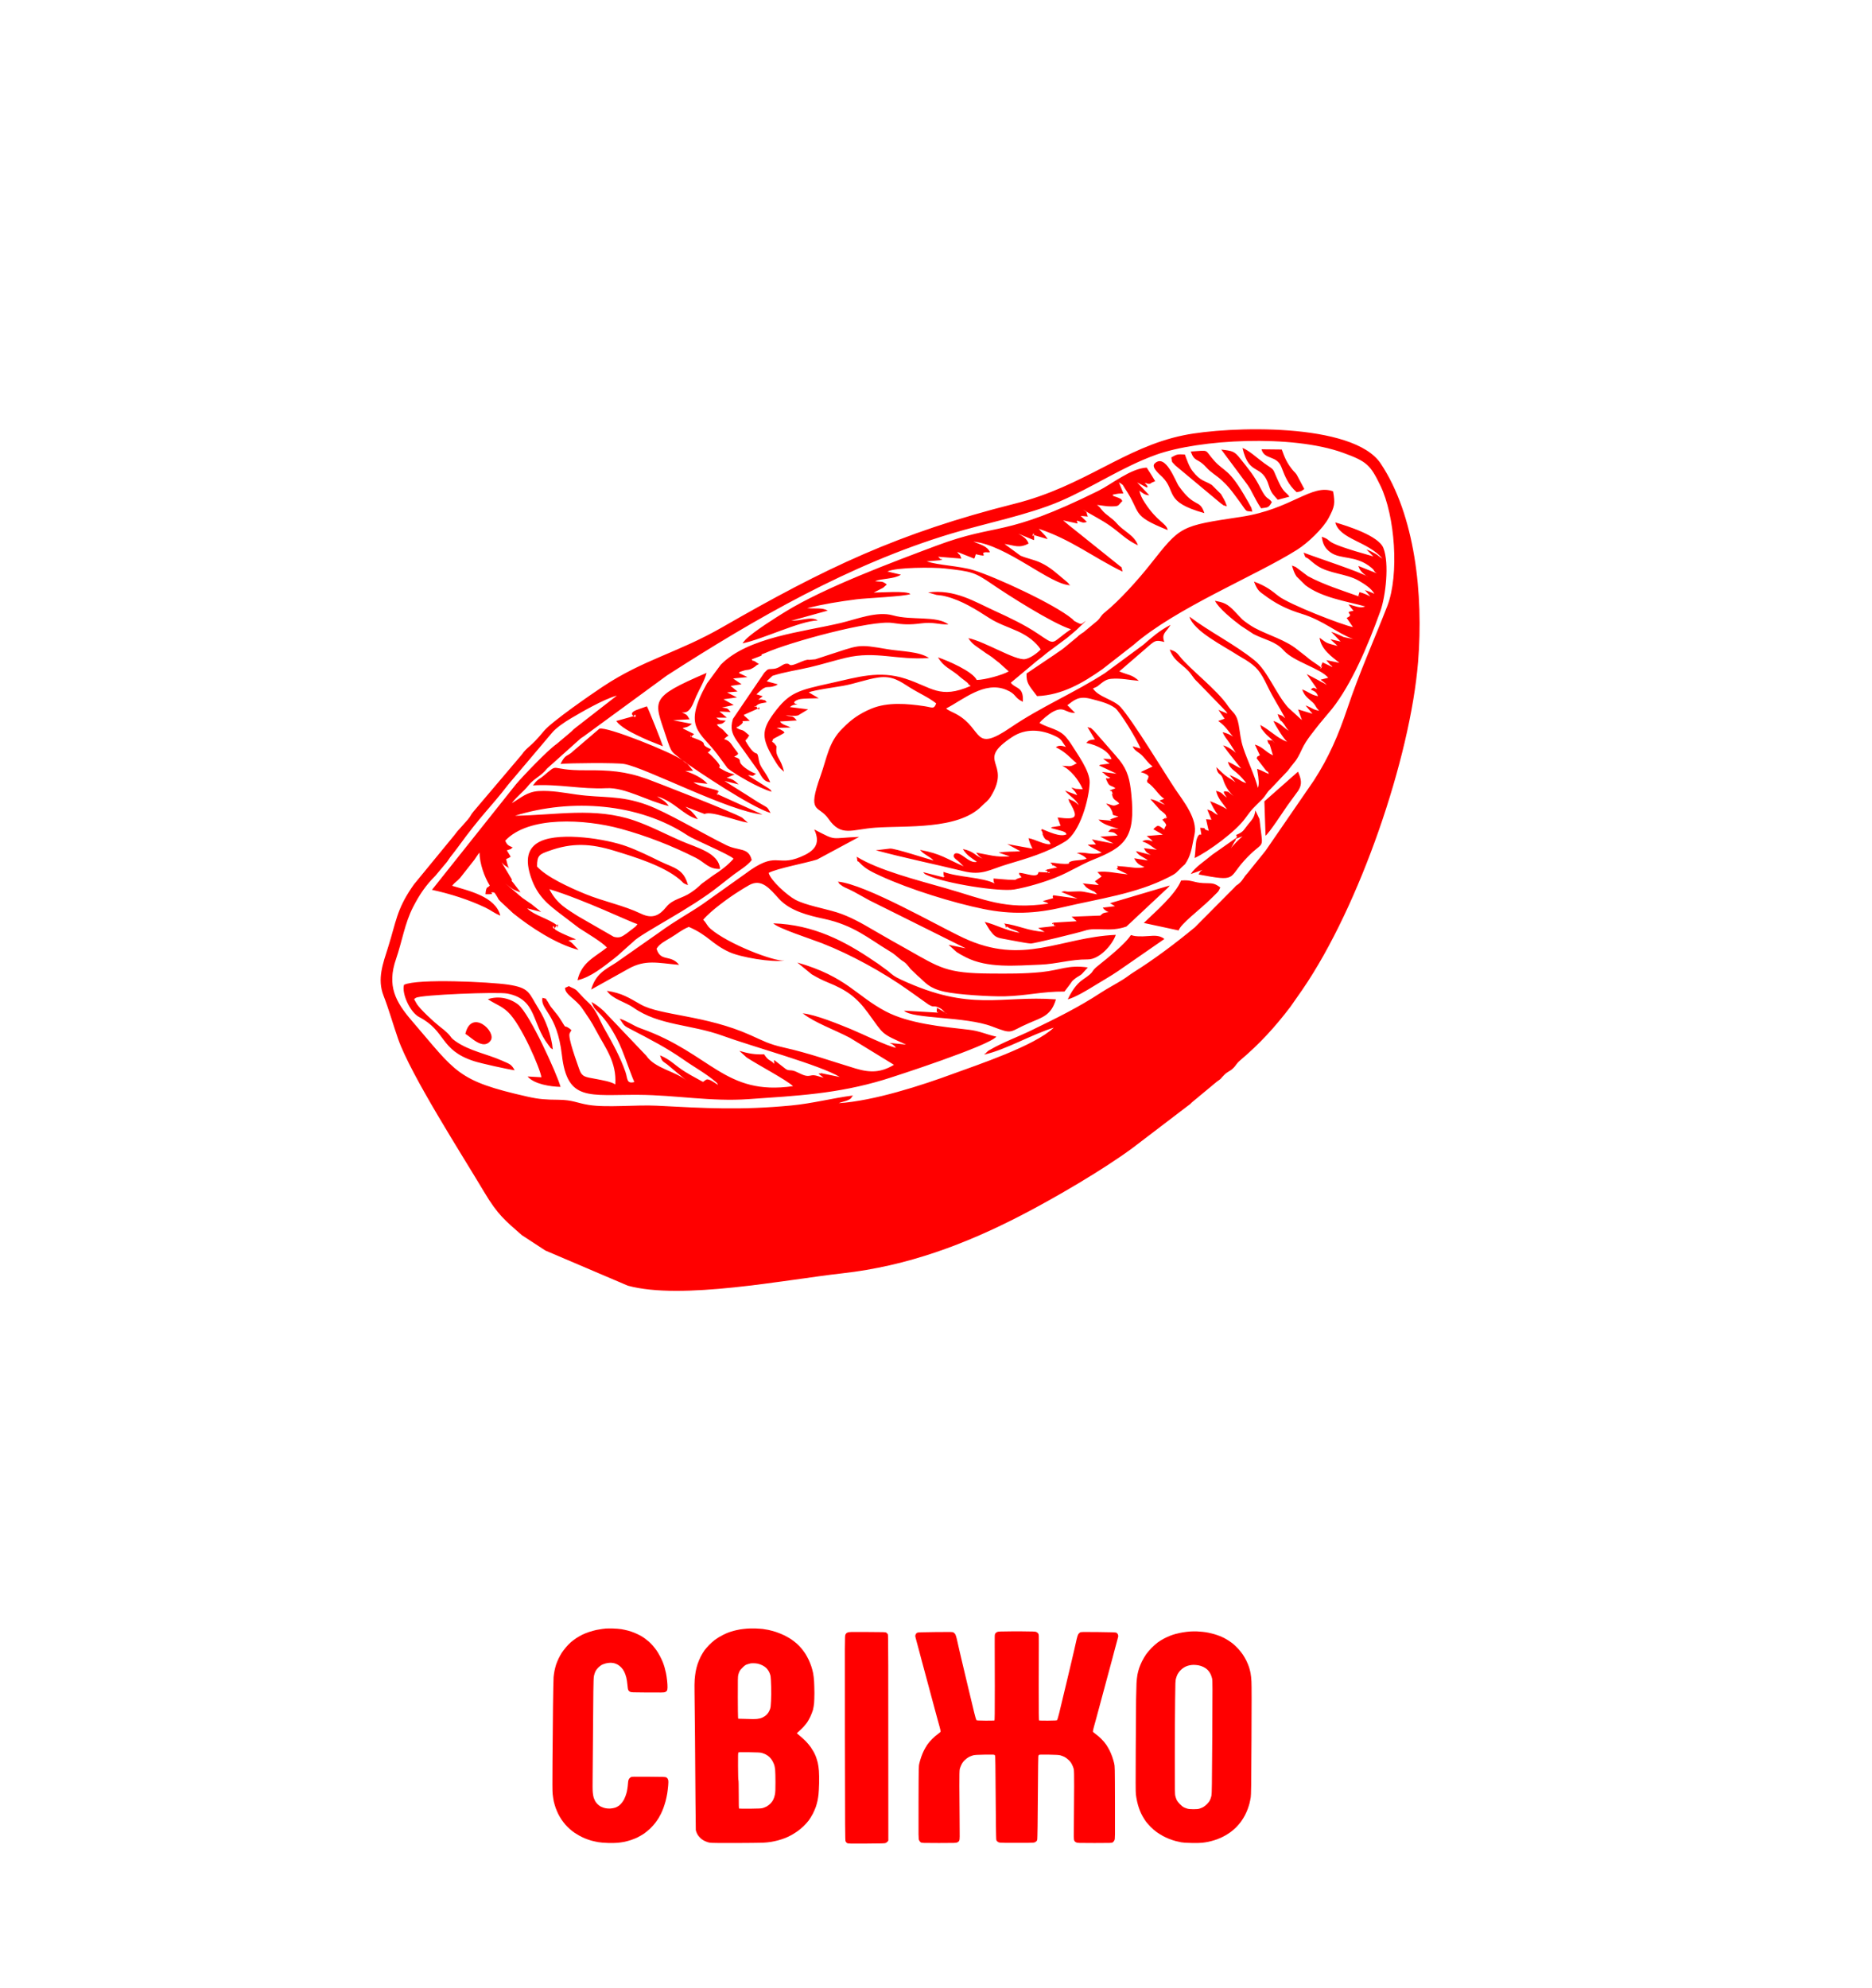 <?xml version="1.0" encoding="UTF-8"?> <svg xmlns="http://www.w3.org/2000/svg" width="194" height="206" viewBox="0 0 194 206" fill="none"><path fill-rule="evenodd" clip-rule="evenodd" d="M56.932 92.149C60.566 93.257 65.287 95.551 66.058 95.771C65.866 96.052 66.022 95.846 65.808 96.069L64.95 96.729C64.482 97.049 64.251 97.255 63.605 97.085L59.878 94.939C58.87 94.265 57.72 93.731 56.932 92.149ZM48.227 107.146C48.77 107.444 50.087 108.914 50.847 107.834C51.487 106.923 48.848 104.476 48.227 107.146ZM134.374 51.009C134.875 50.898 134.772 50.97 135.168 50.675L134.385 49.203C134.057 48.766 134.274 49.08 133.996 48.752C133.461 48.117 133.155 47.524 132.832 46.586L130.733 46.563C131.039 47.691 132.312 47.145 132.796 48.412C133.172 49.397 133.517 50.252 134.374 51.009ZM121.388 47.401C121.471 48.039 121.438 47.813 121.797 48.231L126.543 52.19C127.058 52.51 126.421 52.24 127.145 52.471C126.978 51.981 126.95 51.942 126.716 51.522C126.666 51.43 126.582 51.276 126.532 51.204L125.6 50.272C124.912 49.812 124.436 49.921 123.581 48.813C123.214 48.34 122.963 47.554 122.791 47.103C122.061 47.081 122.028 47.037 121.388 47.401ZM132.417 51.794L133.625 51.474C133.308 51.004 133.066 51.107 132.554 50.038C131.738 48.334 132.27 48.894 131.034 48.017C130.343 47.527 129.433 46.664 128.762 46.424C129.458 49.459 130.78 47.95 131.504 50.352C131.749 51.157 132.002 51.307 132.417 51.794ZM124.812 53.178C124.319 51.655 123.846 52.749 122.17 50.389C121.805 49.879 120.803 46.942 119.662 48.033C119.255 48.423 120.202 49.186 120.444 49.425C121.958 50.92 120.561 52 124.812 53.178ZM130.689 52.68C131.426 52.566 131.435 52.657 131.805 52.039C131.384 51.466 131.301 51.892 130.647 50.614C129.965 49.275 129.447 48.685 128.534 47.532C127.916 46.753 127.749 46.736 126.563 46.591L129.291 50.255C129.539 50.611 129.564 50.67 129.784 51.098C130.023 51.563 130.393 52.265 130.689 52.68ZM129.784 53.025C129.561 52.195 129.775 52.872 129.553 52.387C129.489 52.245 129.33 51.984 129.246 51.836C127.326 48.443 126.944 48.994 125.817 47.73C124.739 46.525 125.446 46.672 123.4 46.794C123.818 47.944 124.088 47.418 124.982 48.406C125.549 49.035 125.995 49.205 126.613 49.779C127.281 50.397 127.47 50.658 128.013 51.377C129.408 53.222 128.901 52.913 129.784 53.025ZM65.699 74.21L63.859 74.722C64.313 75.329 65.365 75.88 65.977 76.175C66.456 76.407 66.754 76.551 67.244 76.757L68.7 77.342C68.578 76.933 67.205 73.461 67.038 73.2C66.083 73.547 65.462 73.673 65.487 74.015L65.554 74.113C66.016 74.7 65.883 73.715 65.699 74.21ZM131.031 83.049L131.151 86.609C131.524 86.348 133.055 84.001 133.417 83.483L134.547 81.933C134.967 81.267 134.856 80.749 134.514 79.975L131.031 83.049ZM53.709 104.117C52.896 103.469 51.679 103.168 50.557 103.555C51.446 104.131 51.938 104.229 52.634 104.874C54.026 106.163 56.028 110.865 56.106 111.645L54.672 111.561C55.349 112.36 57.041 112.616 58.091 112.639C57.726 111.302 54.9 105.067 53.709 104.117ZM110.656 103.572C111.455 103.352 112.713 102.592 113.437 102.141C114.333 101.584 115.06 101.191 115.914 100.607L120.672 97.311C120.193 96.929 119.667 96.957 119.071 97.004C115.26 97.314 119.545 95.532 113.857 100.031C112.841 100.832 113.662 100.548 112.192 101.539C111.544 101.976 111.004 102.809 110.656 103.572ZM128.091 86.537C128.411 86.807 127.593 87.141 128.759 86.671C128.461 86.93 127.743 87.626 127.548 87.932L127.905 87.289C128.116 86.882 127.838 87.639 128.122 86.827L125.636 88.572C124.812 89.268 123.84 89.875 123.4 90.582L124.614 90.153C124.358 90.357 124.455 90.195 124.213 90.627C128.205 91.384 127.273 91.03 128.932 89.201C130.936 86.991 130.931 88.224 130.624 85.752C130.599 85.56 130.549 85.025 130.521 84.883L130.098 83.987C130.001 84.733 129.759 84.925 129.341 85.443C128.837 86.072 128.868 86.214 128.091 86.537ZM118.534 95.651L122.145 96.428C122.356 95.743 124.338 94.282 125.419 93.213C125.619 93.015 125.736 92.915 125.925 92.72C126.321 92.311 126.22 92.483 126.463 91.974C125.783 91.442 125.505 91.565 124.681 91.52C123.651 91.462 123.459 91.15 122.398 91.253C121.833 92.692 119.714 94.507 118.534 95.651ZM79.824 81.067C79.334 79.928 78.775 79.569 78.65 78.829C78.399 77.356 78.496 78.929 77.249 76.769C77.519 76.042 77.068 77.047 77.408 76.565C77.464 76.484 77.555 76.373 77.564 76.331C77.614 76.128 77.867 76.429 77.372 75.981C76.848 75.507 76.893 75.775 76.328 75.429C76.573 74.834 76.002 75.747 76.77 75.112C76.787 75.101 76.82 75.067 76.834 75.054C77.308 74.633 76.35 74.792 77.703 74.697L77.316 74.344C77.102 74.141 77.244 74.33 77.071 74.093L78.566 73.428C78.722 72.966 78.797 73.923 78.444 73.314C78.215 72.918 78.048 73.522 78.421 73.108C78.619 72.885 79.181 72.838 79.465 72.787C79.204 72.548 79.507 72.637 79.067 72.526C78.844 72.47 78.803 72.504 78.583 72.515L79.039 72.156L78.393 71.955L78.766 71.61C79.485 70.975 79.487 71.346 80.231 71.103C80.531 71.006 80.52 70.984 80.601 70.919L79.454 70.608L80.05 70.04C81.336 69.625 82.639 69.455 83.939 69.149C85.203 68.851 86.408 68.47 87.653 68.172C90.776 67.426 92.978 68.445 96.274 68.191C95.222 67.493 93.373 67.518 91.995 67.284C88.741 66.727 89.156 66.827 85.523 67.988C85.167 68.102 84.846 68.205 84.501 68.325L83.83 68.386C83.454 68.261 82.219 69.071 81.871 68.915L81.689 68.796C81.06 68.681 80.918 69.302 80.019 69.327C79.487 69.344 79.579 69.369 79.209 69.714L75.949 74.513C75.66 75.507 75.871 76.011 76.294 76.685L78.524 79.806C78.883 80.349 79.081 81.025 79.824 81.067ZM115.04 93.603L115.547 93.912L114.28 94.065C114.461 94.268 114.356 94.207 114.614 94.385C114.759 94.485 114.787 94.468 114.893 94.519C114.339 94.624 114.375 94.569 114.024 94.889L111.059 95.003L111.58 95.473L109.144 95.621C108.997 96.094 108.977 95.345 109.197 95.824C109.381 96.225 109.428 95.707 109.311 95.972L107.588 96.166L108.128 96.501C108.161 96.52 108.22 96.545 108.259 96.576C106.566 96.495 105.444 95.863 104.044 95.707C104.077 95.752 104.133 95.754 104.158 95.83C104.375 96.526 104.192 95.902 104.389 96.047C104.874 96.4 105.141 96.3 105.664 96.676C104.161 96.406 103.306 95.86 102.048 95.543L102.563 96.386C103.017 96.971 103.159 97.155 103.927 97.286C104.631 97.403 106.207 97.739 106.803 97.781C107.142 97.803 111.947 96.612 112.418 96.451C113.609 96.044 114.99 96.642 116.736 96.022L120.953 92.077C121.254 91.749 120.981 92.08 121.223 91.768L115.04 93.603ZM41.869 102.06C41.61 102.979 42.507 104.913 43.431 105.398C46.27 106.879 45.552 108.797 49.082 109.961C49.842 110.211 52.681 110.835 53.336 110.915C52.991 110.297 52.854 110.286 52.055 109.933C50.441 109.217 48.662 108.922 47.233 107.926C46.396 107.341 47.094 107.561 45.488 106.319C45.034 105.969 43.461 104.54 43.155 103.975C42.846 103.402 42.866 103.605 43.097 103.413C43.584 103.09 51.607 102.778 52.576 102.968C55.663 103.569 55.062 106.044 56.855 108.326C57.275 108.864 56.902 108.463 57.286 108.761C57.15 107.269 56.523 105.665 55.822 104.546C54.781 102.898 54.939 102.38 52.634 102.04C50.828 101.773 43.272 101.392 41.869 102.06ZM55.218 81.395C57.926 81.225 60.212 81.816 62.862 81.685C64.791 81.587 67.166 83.049 69.307 83.533C68.889 82.938 68.538 82.86 68.09 82.525C69.972 83.11 70.816 84.505 72.316 84.9L72.029 84.502C72.007 84.474 71.734 84.162 71.69 84.121C71.417 83.862 71.32 83.856 71.036 83.603L73.018 84.36C73.714 84.009 76.186 85.045 77.505 85.265L76.907 84.736C75.985 84.182 67.879 81.025 67.052 80.727C64.8 79.917 63.096 79.808 60.688 79.828C56.651 79.861 58.13 78.912 56.225 80.485C55.975 80.694 55.922 80.66 55.641 80.914C55.404 81.125 55.435 81.189 55.218 81.395ZM70.707 78.773C71.977 79.733 77.887 83.686 79.858 84.254C79.462 83.6 79.691 83.792 78.75 83.249C78.366 83.027 77.892 82.695 77.522 82.473L75.081 80.936L76.559 81.298C76.111 80.903 76.002 80.758 75.306 80.613L75.999 80.318C76.033 80.304 76.094 80.284 76.136 80.262C75.74 80.154 75.367 80.042 74.966 79.814C73.772 79.14 75.495 80.076 73.772 78.347C73.09 77.665 73.316 78.283 73.68 77.645C72.177 77.002 73.847 77.155 71.718 76.412C71.523 75.936 71.384 76.654 71.888 76.112C71.89 76.109 71.927 76.095 71.927 76.075L70.746 75.485C70.905 75.343 71.18 75.48 71.704 75.023L69.758 74.642L71.467 74.544C71.1 73.923 71.144 74.099 70.654 73.82C71.54 74.012 71.823 72.885 72.149 72.161C72.531 71.315 73.018 70.549 73.221 69.736C67.211 72.325 67.784 72.556 69.006 76.265C69.633 78.166 69.535 77.821 70.707 78.773C69.66 77.993 62.859 75.251 62.116 75.519L59.416 77.829C58.748 78.481 58.633 78.08 58.085 79.174C58.981 79.073 63.881 79.037 64.68 79.174C66.935 79.564 75.473 84.068 79.014 84.416L74.368 82.311C74.254 81.654 74.335 82.985 74.393 82.139C74.426 81.64 74.588 82.481 74.39 81.935C73.597 81.654 72.478 81.512 71.854 81.07L73.318 81.237C72.801 80.619 71.782 80.137 71.011 79.914L71.826 79.875C70.916 78.731 71.434 79.43 70.707 78.773ZM113.462 76.629C112.766 76.691 112.797 76.791 112.574 76.994C113.749 77.219 114.91 77.854 115.193 78.673L114.314 78.631L114.993 79.132L114.03 79.26C113.996 79.274 113.938 79.302 113.896 79.33L115.717 80.184L114.188 79.995C114.595 80.262 114.481 80.346 115.049 80.596C114.731 80.869 114.4 80.304 114.795 81.111C114.993 81.518 115.127 81.359 115.6 81.69L115.004 81.921C115.349 82.153 115.065 81.682 115.294 82.2C115.572 82.823 115.032 81.704 115.31 82.567C115.43 82.94 115.761 82.968 115.992 83.283C115.296 83.659 115.352 83.419 114.606 83.269C114.637 83.302 114.692 83.299 114.706 83.358C114.726 83.433 114.868 83.503 114.898 83.536C115.152 83.817 115.013 83.647 115.166 83.915C115.511 84.522 114.993 84.385 115.906 84.619L115.227 84.853C114.69 85.109 115.029 84.778 115.157 85.053L113.846 84.936C114.289 85.468 115.269 85.682 115.934 85.908C114.99 85.835 115.124 85.936 114.854 86.211C115.502 86.267 115.413 86.234 115.828 86.593L114.024 86.707L115.399 87.428L113.156 86.994L113.573 87.509L112.721 87.539C113.08 87.859 113.824 88.129 114.169 88.377C112.989 88.664 112.632 88.266 111.586 88.391C111.878 88.5 112.368 88.692 112.61 88.995C111.889 89.232 111.352 89.087 110.837 89.338C110.659 89.424 111.09 89.549 110.247 89.527C109.759 89.516 109.375 89.418 108.849 89.399C109.648 90.165 108.367 89.224 109.562 89.897L108.47 90.123C108.373 90.565 108.259 89.853 108.537 90.315C108.796 90.743 108.846 90.189 108.643 90.423L107.641 90.373C107.619 90.415 107.599 90.437 107.591 90.485C107.546 90.746 107.168 90.735 106.886 90.691C106.366 90.61 106.093 90.493 105.634 90.451C105.6 90.646 105.578 90.537 105.865 90.919L105.439 91.061C105.057 91.245 105.425 91.183 104.453 91.167L102.961 91.047C102.95 91.083 102.961 91.108 102.961 91.156L102.981 91.35C102.983 91.362 103 91.414 103.003 91.426C103.089 91.668 103.12 91.529 103.128 91.584C101.856 90.902 99.3 90.933 97.78 90.359C97.769 90.393 97.783 90.418 97.783 90.465C97.783 90.51 97.783 90.551 97.783 90.565C97.8 91.172 98.126 90.521 97.78 90.924L95.659 90.387C95.901 90.615 95.706 90.524 96.18 90.738C97.989 91.559 103.579 92.447 105.116 92.18C106.455 91.949 108.145 91.445 109.417 90.941C110.853 90.371 111.925 89.644 113.264 89.104C116.541 87.787 117.721 86.888 117.237 82.267C117.089 80.844 116.886 79.873 116.009 78.77C115.809 78.519 115.798 78.545 115.625 78.314L113.367 75.736C112.816 75.26 113.3 75.569 112.699 75.349L113.462 76.629ZM100.083 98.282L98.301 97.915L99.136 98.666C99.467 98.884 99.712 99.014 100.091 99.207C102.346 100.362 105.238 100.072 107.774 99.975C109.57 99.905 110.892 99.418 112.735 99.429C113.927 99.438 115.277 97.934 115.631 96.885C109.823 97.146 106.082 100.103 99.871 97.21C97.132 95.935 89.738 91.648 86.843 91.37C87.146 91.801 86.79 91.42 87.157 91.723C87.299 91.84 87.413 91.902 87.605 91.993C87.898 92.133 88.148 92.23 88.499 92.422C89.056 92.726 89.568 93.015 90.114 93.316L100.083 98.282ZM98.162 105.064L97.101 104.44C97.098 104.454 97.096 104.482 97.096 104.529L97.076 104.721C97.079 105.373 97.326 104.557 97.112 104.941L93.688 104.741C94.504 105.609 100.049 105.325 102.797 106.375C105.085 107.249 104.484 106.951 106.63 106.033C108.092 105.409 108.933 105.22 109.428 103.569C103.635 103.146 100.639 104.902 93.379 101.528C92.647 101.186 92.533 101.061 91.987 100.604L91.021 99.894C90.849 99.777 90.812 99.76 90.617 99.627C87.53 97.514 84.281 95.827 80.136 95.691C80.601 96.203 84.036 97.305 85.18 97.751C88.198 98.928 91.561 100.788 94.153 102.633L96.216 104.101C96.856 104.482 96.672 104.153 97.254 104.404C97.808 104.641 97.836 104.966 98.162 105.064ZM79.977 82.052C79.719 81.688 79.983 81.972 79.66 81.707L77.516 80.354C78.079 80.315 77.831 80.582 78.349 80.184C77.901 80.067 76.921 79.483 76.72 79.046C76.615 78.82 76.815 78.625 76.08 78.433C76.656 78.08 76.578 78.197 76.119 77.581C75.735 77.072 75.671 76.791 75.044 76.601C75.562 76.006 75.699 76.526 75.061 75.783C74.719 75.385 74.68 75.56 74.284 75.095C74.78 74.953 74.746 75.143 75.214 74.689C74.591 74.625 74.644 74.708 74.223 74.377L75.331 74.374L74.557 73.734L75.715 73.798C75.37 73.353 75.406 73.422 74.819 73.325L76.038 73.066L74.975 72.47L76.372 72.278L75.342 71.76L76.428 71.666L75.715 71.087L76.851 70.917L75.969 70.315L77.461 70.171L76.573 69.745C76.793 69.558 76.464 69.711 76.99 69.528C77.525 69.338 77.539 69.539 78.168 69.138C78.36 69.015 78.332 68.949 78.652 68.823L78.249 68.553C77.912 68.339 78.201 68.701 77.895 68.336L78.903 67.952C78.931 67.757 78.947 67.835 79.279 67.685C81.834 66.54 90.303 64.236 92.491 64.561C93.66 64.734 94.261 64.756 95.442 64.606C96.736 64.439 97.154 64.717 98.293 64.72C97.09 63.779 94.479 64.325 92.541 63.776C90.896 63.308 88.819 64.16 87.124 64.564C83.21 65.497 77.53 66.014 74.694 68.887L73.268 70.822C70.699 75.41 72.536 75.791 74.326 78.155L75.395 79.605C76.027 80.156 78.675 81.713 79.977 82.052ZM61.261 102.555L65.092 100.42C66.882 99.404 68.16 99.802 70.379 99.994C69.496 98.872 68.455 99.735 68.04 98.324C68.332 97.815 68.937 97.522 69.535 97.16C70.228 96.746 70.629 96.367 71.384 96.061C73.41 96.935 73.75 97.831 75.579 98.669C76.745 99.207 79.98 99.76 81.297 99.546C80.25 99.68 75.406 97.812 73.622 96.245C73.238 95.908 73.268 95.732 72.876 95.317C73.639 94.393 75.565 93.001 76.595 92.361C76.94 92.147 77.294 91.918 77.639 91.729C78.936 91.011 79.78 92.11 80.732 93.154C81.879 94.407 83.775 94.878 85.395 95.223C88.457 95.88 90.005 97.258 92.09 98.516C92.563 98.803 92.644 98.859 93.053 99.215C93.802 99.872 93.613 99.454 94.362 100.42L95.124 101.152C95.152 101.172 95.191 101.203 95.216 101.225C95.91 101.826 96.235 102.408 97.883 102.778C99.239 103.084 102.638 103.29 104.13 103.254C106.391 103.199 108.017 102.742 110.313 102.759L110.867 102.032C111.107 101.69 111.076 101.681 111.405 101.425C111.691 101.2 111.847 101.161 112.095 100.963L112.738 100.262C110.653 99.975 109.918 100.54 107.914 100.743C106.115 100.924 104.445 100.907 102.624 100.894C98.098 100.866 97.43 100.314 94.019 98.388C92.839 97.72 91.698 97.091 90.503 96.386C89.376 95.721 88.034 94.953 86.675 94.538C85.409 94.151 83.48 93.806 82.441 93.255C81.561 92.787 79.847 91.231 79.657 90.462C80.529 89.997 83.513 89.446 84.682 89.076L89.039 86.732C85.949 86.841 86.801 87.216 84.384 85.961C85.108 87.517 84.343 88.235 82.956 88.811C80.412 89.872 80.54 88.068 77.191 90.585L72.801 93.711C71.261 94.761 70.128 95.312 68.246 96.681L63.828 99.777C62.639 100.518 61.729 100.963 61.261 102.555ZM143.252 57.885C142.854 57.649 142.979 57.657 142.551 57.398C142.272 57.231 141.988 57.081 141.61 56.944L142.325 57.666C136.482 56.031 138.442 56.129 136.98 55.625C137.072 56.318 137.264 56.797 137.879 57.242C138.954 58.022 140.527 57.501 142.127 58.843C142.537 59.185 142.264 59.13 142.681 59.414L140.78 58.659C140.786 58.782 140.839 58.79 140.861 58.882C140.939 59.18 141.546 59.7 141.788 59.798C141.167 59.333 136.309 57.749 135.098 57.273C135.357 58.011 135.235 57.613 135.649 57.955C136.045 58.275 136.081 58.342 136.493 58.623C137.721 59.461 139.55 59.447 140.797 60.174C141.423 60.536 142.116 60.973 142.431 61.541C142.061 61.362 141.894 61.31 141.448 61.151L142.008 61.811C141.69 61.649 141.27 61.46 140.891 61.368C140.624 62.089 140.936 61.685 140.891 61.836C139.154 61.209 137.178 60.602 135.535 59.706L134.494 58.924C134.149 58.687 134.441 58.824 133.89 58.609C134.004 59.021 134.143 59.425 134.36 59.739L135.293 60.658C136.966 61.928 139.513 62.312 141.47 62.846C140.958 63.1 140.321 62.749 139.742 62.638L140.265 63.303C139.101 63.462 140.449 63.629 139.619 64.01C139.608 64.013 139.561 64.027 139.552 64.029L140.209 64.987C139.154 64.798 133.595 62.638 132.492 61.772C131.735 61.176 131.234 60.75 129.956 60.274C130.349 61.29 130.516 61.29 131.265 61.844C131.293 61.864 131.332 61.894 131.359 61.914C131.39 61.936 131.429 61.964 131.46 61.983C132.495 62.704 133.548 63.2 134.873 63.606C137.189 64.316 138.572 65.633 140.243 66.229L139.26 66.025C138.812 65.828 138.439 65.63 137.957 65.48L138.934 66.49L137.868 66.251L138.614 66.941C137.378 66.638 137.506 66.644 136.749 66.092C136.922 67.348 138.085 68.1 138.806 68.692L137.442 68.414L137.818 68.854C138.163 69.227 137.815 68.729 138.085 69.132L137.055 68.642L136.924 68.982C136.654 69.842 137.278 68.589 136.883 69.152C136.526 68.865 135.983 68.545 135.663 68.286C135.541 68.186 135.51 68.15 135.393 68.058L134.447 67.323C133.23 66.321 131.449 65.839 130.009 65.068C129.622 64.859 128.932 64.377 128.737 64.188C128.214 63.681 127.621 62.899 127 62.582C126.657 62.407 126.282 62.34 125.914 62.262C126.24 62.997 127.821 64.28 128.498 64.778C128.525 64.801 128.564 64.831 128.592 64.851L129.909 65.716C131.109 66.329 132.186 66.454 133.038 67.412C134.076 68.581 136.838 69.26 137.651 70.24L136.855 70.441C137.089 70.627 137.314 70.747 137.487 71.003C137.155 70.73 137.075 70.778 136.624 70.496L135.413 69.856L136.245 71.042C136.351 71.178 136.362 71.234 136.493 71.421C136.081 71.251 136.128 71.217 135.833 71.468C136.156 71.61 136.44 71.685 136.59 72.15C135.853 72.011 135.669 71.727 134.951 71.448C135.137 71.983 135.382 72.242 135.844 72.621C136.434 73.105 136.209 73.155 136.71 73.662C135.986 73.531 135.972 73.336 135.296 73.108L136.017 73.971L134.525 73.522L134.92 74.628L133.486 73.322C132.211 71.886 131.365 69.519 130.006 68.428C127.932 66.758 125.419 65.522 123.269 63.91C123.693 65.407 126.758 66.914 128.239 67.88C128.414 67.994 128.862 68.242 129.082 68.381C130.249 69.116 130.63 69.6 131.34 71.084C131.955 72.367 132.604 73.314 133.191 74.438C132.757 74.071 132.893 74.204 132.412 74.004C132.451 74.143 132.49 74.288 132.556 74.41C132.899 75.017 132.584 74.466 132.921 74.867C133.233 75.24 133.194 75.329 133.545 75.736C132.871 75.301 132.712 74.948 131.969 74.719C132.247 75.329 133.021 76.546 133.386 76.874C132.328 76.49 131.618 75.658 130.602 75.134C130.839 75.786 130.538 75.251 130.978 75.833C131.351 76.329 131.788 76.518 132.1 77.041C131.774 76.61 131.93 76.766 131.329 76.702C131.513 77.272 131.493 76.991 131.599 77.211L131.919 78.283C131.106 77.907 130.895 77.414 130.045 77.164L130.566 78.275C130.338 78.419 130.302 78.327 130.232 78.592L131.167 79.811C131.574 80.248 131.181 79.569 131.504 80.209C131.023 80.037 130.875 79.884 130.276 79.678C130.474 80.9 130.499 81.281 130.352 81.654C130.104 80.546 129.227 78.695 128.837 77.498C128.542 76.588 128.531 76.014 128.37 75.126C128.147 73.893 127.774 73.923 127.273 73.183C126.106 71.451 123.244 69.294 122.253 68.013C121.883 67.532 121.697 67.473 121.221 67.314C121.677 68.626 122.688 68.857 123.417 69.853C123.798 70.374 123.737 70.332 124.177 70.758L126.808 73.467C127.078 73.801 126.958 73.553 127.2 73.954L126.268 73.573L126.908 74.483L126.248 74.717C127.081 75.318 127.236 75.733 127.782 76.34C127.501 76.142 127.128 75.978 126.705 75.878C126.908 76.376 127.108 76.532 127.431 77.016C127.643 77.334 127.852 77.676 128.069 78.03C127.796 77.743 127.186 77.359 126.758 77.245C127.133 77.776 127.387 78.102 127.746 78.547L128.617 79.636C127.999 79.385 127.893 79.202 127.25 78.954C127.54 79.931 128.049 79.7 129.155 81.159C128.745 81.039 128.715 80.981 128.353 80.769C127.932 80.524 127.843 80.51 127.42 80.315L128.033 81.078C127.559 80.699 127.381 80.677 126.953 80.34C126.607 80.067 126.362 79.781 126.053 79.505C126.187 80.396 126.496 80.062 126.716 80.669C126.786 80.858 127.022 81.793 127.857 82.514L127.275 82.047C127.209 82.114 126.404 81.674 127.139 82.654C126.538 82.255 126.78 82.175 126.026 81.958C126.209 82.768 126.694 83.208 127.156 83.87C126.644 83.556 126.056 83.277 125.402 83.032C125.675 83.614 125.867 83.99 126.215 84.46C125.594 84.185 125.839 84.107 125.11 83.892L125.544 84.95L124.987 84.906L125.26 86.103C124.394 85.841 125.296 85.822 124.383 85.791C124.647 87.233 124.394 85.838 124.013 86.991C123.904 87.325 123.885 88.402 123.798 88.926C125.246 88.246 128.08 86.159 129.052 84.8C129.784 83.773 129.956 83.684 130.778 82.857C131.204 82.431 131.254 82.133 131.68 81.757L133.47 79.867C134.23 78.82 134.291 79.01 134.928 77.634C135.377 76.663 136.145 75.794 136.774 74.978L137.991 73.522C138.013 73.495 138.044 73.458 138.066 73.431C140.04 70.922 141.724 67.025 143.046 63.347C143.597 61.813 143.998 58.395 143.361 56.786C142.86 55.519 139.616 54.503 138.375 54.141C138.848 55.906 141.752 56.095 143.252 57.885ZM84.123 100.977C84.738 101.328 85.122 101.542 85.799 101.818C87.717 102.597 88.763 103.338 89.952 104.969C91.656 107.31 91.255 107.065 93.905 108.26L92.179 108.081C92.472 108.21 92.636 108.293 92.861 108.591C91.881 108.396 89.356 107.141 88.232 106.678C86.943 106.152 84.537 105.153 83.19 105.019C84.443 106.005 86.442 106.692 88.079 107.555L92.644 110.353C91.316 111.147 90.219 111.202 88.671 110.737C86.038 109.944 83.897 109.159 81.163 108.544C79.694 108.215 79.07 107.859 77.773 107.277C73.143 105.2 68.438 105.25 66.412 104.106C65.159 103.399 64.477 102.926 62.893 102.684C63.464 103.547 64.805 103.836 65.635 104.421C68.302 106.303 71.62 106.144 74.908 107.347C77.97 108.468 85.058 110.395 87.026 111.617L85.083 111.216C84.977 111.358 84.465 111.021 85.356 111.687C84.913 111.598 84.476 111.375 84.109 111.45C83.638 111.547 83.468 111.545 82.614 111.119C81.932 110.779 81.837 111.044 81.439 110.796L80.239 109.86C80.222 109.885 80.214 109.936 80.211 109.949L80.239 110.253C79.785 109.766 79.691 110.027 79.187 109.267C78.249 109.309 77.528 109.178 76.62 108.906L77.369 109.588C78.627 110.412 81.372 111.84 82.188 112.564C75.094 113.588 73.714 109.178 66.428 106.589C65.585 106.289 65.056 105.832 64.212 105.57C64.741 106.381 64.647 106.291 65.499 106.737C67.344 107.697 69.12 108.613 70.799 109.791C71.935 110.59 73.14 111.238 74.162 112.113C74.365 112.291 74.29 112.204 74.418 112.435C74.14 112.28 73.469 111.74 73.19 111.89C72.717 112.146 73.101 112.249 72.275 111.806C71.857 111.584 71.356 111.3 70.986 111.069C69.922 110.406 69.546 109.852 68.399 109.37C68.625 110.022 68.639 109.944 69.123 110.3L71.127 111.973C69.989 111.01 67.884 110.746 66.982 109.418L62.575 104.785C62.155 104.401 61.763 104.095 61.292 103.839C61.598 104.532 61.518 104.421 61.977 104.883C62.82 105.735 63.386 106.598 63.965 107.717C64.622 108.986 65.167 110.824 65.735 112.138C64.908 112.352 65.059 111.79 64.817 111.091C64.293 109.571 63.438 108.017 62.687 106.709C62.175 105.818 61.81 104.702 61.058 103.975C60.574 103.508 60.465 103.418 59.972 102.878C59.822 102.711 59.708 102.547 59.391 102.414C58.731 102.138 59.168 102.149 58.558 102.375C58.522 103.059 59.691 103.547 60.34 104.513C60.927 105.381 61.234 105.774 61.81 106.865C62.706 108.563 63.923 110.055 63.767 112.385C63.327 112.096 62.4 111.943 61.699 111.809C60.632 111.603 60.298 111.636 60.003 110.737C59.822 110.181 58.817 107.527 59.037 107.079L59.218 106.765C59.018 106.589 59.04 106.589 58.809 106.458C58.478 106.275 58.703 106.662 58.144 105.74C58.024 105.545 57.86 105.314 57.801 105.234L57.061 104.309C56.96 104.165 56.754 103.78 56.746 103.775C56.387 103.366 56.902 103.611 56.212 103.41C55.98 104.663 57.726 104.991 58.23 109.331C58.789 114.195 61.036 113.429 66.195 113.463C70.05 113.488 73.672 114.184 77.569 113.911C82.658 113.555 86.726 113.368 91.606 111.898C92.689 111.57 102.485 108.388 103.256 107.433C102.218 107.218 101.564 106.848 100.38 106.715C97.627 106.403 94.181 106.083 91.773 104.808C88.68 103.171 87.719 101.211 82.628 99.752L84.123 100.977ZM106.382 69.8C106.349 70.805 106.63 71.031 107.474 72.142C110.102 72.041 112.259 70.747 114.241 69.355L117.44 66.861C121.85 63.002 130.19 59.653 134.438 56.964C135.538 56.268 137.114 54.77 137.698 53.671C138.319 52.496 138.375 52.195 138.152 50.92C135.922 50.096 133.865 52.772 128.609 53.565C122.248 54.525 122.379 54.478 119.155 58.554C117.938 60.09 115.995 62.253 114.528 63.437C114.035 63.832 114.133 63.929 113.74 64.316L112.465 65.377C112.204 65.614 112.237 65.535 111.978 65.728C111.558 66.042 111.908 65.781 111.616 66.034L110.249 67.164C109.823 67.501 109.681 67.548 109.364 67.79L106.382 69.8ZM76.943 66.674C79 66.273 82.917 64.336 84.749 64.302C84.404 64.068 83.911 64.085 83.396 64.174C82.9 64.26 82.511 64.319 81.993 64.333L85.782 63.281C85.18 62.938 84.451 63.116 83.647 63.022C85.49 62.579 86.856 62.359 88.761 62.111C89.81 61.975 93.749 61.819 94.353 61.563C93.947 61.204 91.35 61.413 90.548 61.413L91.522 60.914L91.898 60.578C91.414 60.168 91.299 60.33 90.679 60.227C91.441 59.929 92.65 60.026 93.362 59.559L91.962 59.227C92.878 58.785 96.706 58.776 97.956 58.918C100.689 59.227 100.985 59.286 102.819 60.544C104.353 61.596 109.016 64.586 110.981 65.215C108.807 66.685 109.528 67 107.538 65.661C106.196 64.759 104.615 64.004 103.167 63.345C100.934 62.328 98.969 61.045 96.174 61.399L97.056 61.655C97.482 61.711 97.594 61.697 98.067 61.822C99.69 62.242 101.152 63.169 102.507 64.043C103.471 64.661 104.409 64.943 105.472 65.424C106.53 65.903 107.362 66.557 107.847 67.303C107.566 67.629 106.792 68.214 106.241 68.308C105.222 68.481 102.112 66.501 100.355 66.134C100.753 66.791 101.28 67.042 101.895 67.49C102.287 67.777 102.126 67.657 102.493 67.894C102.892 68.147 103.201 68.442 103.537 68.681L104.534 69.583C103.874 69.965 102.051 70.46 101.218 70.469C100.815 69.586 98.198 68.453 97.201 68.127C97.789 69.107 98.49 69.33 99.261 69.954C99.286 69.976 99.323 70.009 99.35 70.031L99.529 70.187C99.556 70.21 99.593 70.24 99.621 70.263L100.188 70.697C100.528 70.992 100.119 70.736 100.595 71.087C97.371 72.49 96.578 71.22 93.83 70.335C91.099 69.455 88.886 70.176 86.172 70.778C82.7 71.546 81.809 71.741 80.206 73.901C78.87 75.7 78.939 76.56 80.186 78.636C80.598 79.321 80.69 79.508 81.247 79.981C80.943 78.589 80.387 78.514 80.454 77.598L80.47 77.467C80.47 77.453 80.473 77.406 80.47 77.392C80.467 77.378 80.459 77.331 80.454 77.314L80.253 77.05C80.225 77.022 80.164 76.98 80.139 76.958C80.114 76.936 80.055 76.897 80.014 76.866L80.119 76.593C80.431 76.401 80.918 76.192 81.303 75.933C81.077 75.683 81.375 75.9 80.874 75.602C80.854 75.594 80.565 75.471 80.487 75.429L81.929 75.399C81.52 75.162 81.055 75.129 80.838 74.77L82.569 74.664C82.076 74.068 82.129 74.338 81.417 74.149C81.974 74.143 82.196 74.252 82.703 74.143L83.747 73.514L81.862 73.278C82.037 73.158 81.923 73.174 82.241 73.063C82.302 73.041 82.569 73.002 82.653 72.991C81.965 72.885 82.422 72.556 82.909 72.456C83.321 72.376 84.365 72.381 84.846 72.362L83.811 71.755C84.254 71.538 86.603 71.209 87.36 71.078C88.619 70.858 89.805 70.391 91.01 70.215C92.483 70.001 93.279 70.611 94.295 71.254C95.163 71.805 96.257 72.284 97.02 72.896C96.792 73.536 96.614 73.311 95.798 73.186C94.025 72.921 91.987 72.743 90.308 73.439C89.011 73.979 88.154 74.63 87.399 75.407C87.377 75.432 87.341 75.466 87.316 75.488C85.868 76.894 85.707 78.528 85.033 80.413C83.599 84.421 84.835 83.383 85.849 84.847C87.174 86.771 88.237 85.953 90.712 85.777C93.9 85.549 99.272 86.016 101.722 83.553C102.134 83.138 102.385 83.024 102.699 82.506C104.89 78.918 100.954 78.984 104.896 76.379C106.271 75.468 107.914 75.566 109.442 76.326C110.099 76.654 110.021 76.86 110.469 77.409C110.021 77.272 109.731 77.211 109.422 77.445C110.455 77.935 110.909 78.558 111.588 79.107L111.449 79.174C111.441 79.179 111.393 79.204 111.382 79.21C110.87 79.522 110.731 79.369 110.071 79.366C110.94 79.744 111.817 80.866 112.206 81.796L111.48 81.754C111.321 81.715 111.229 81.66 111.032 81.612C111.304 81.949 111.432 81.991 111.636 82.411L110.369 81.933C110.814 82.487 111.483 82.807 111.797 83.45C111.354 83.032 111.371 83.074 110.72 82.79C111.029 83.745 110.689 82.835 110.937 83.288C111.719 84.711 111.627 84.989 109.601 84.719L109.912 85.582L109.041 85.721C109.002 85.738 108.946 85.774 108.905 85.808L110.146 86.15C110.564 86.381 110.249 86.106 110.536 86.459C109.887 86.807 108.607 86.159 107.975 85.919C107.702 86.428 107.889 85.73 108.039 86.309L108.07 86.423C108.125 86.654 107.833 86 108.103 86.609C108.415 87.319 108.612 86.824 108.877 87.472C108.395 87.626 107.282 86.983 106.586 86.866C106.714 87.35 106.753 87.436 106.998 87.951L104.384 87.475L105.739 88.219C104.971 88.283 104.345 88.227 103.49 88.358L104.651 88.753C103.206 88.862 102.441 88.578 101.152 88.358C101.488 88.742 101.388 88.695 101.823 88.987C100.954 88.614 100.926 88.224 99.782 87.993C100.222 88.689 100.648 88.887 101.241 89.318C100.394 89.532 99.579 88.191 98.952 88.463C98.563 88.842 99.183 89.093 99.501 89.421C99.554 89.474 99.707 89.647 99.865 89.783C98.006 88.97 97.513 88.477 95.347 88.082C95.759 88.586 96.288 88.7 96.753 89.182C96.157 89.034 92.627 87.871 92.224 87.946L90.765 88.118C93.733 88.92 96.828 89.546 99.832 90.284C101.789 90.766 102.585 90.106 104.378 89.574C106.488 88.945 108.482 88.372 110.383 87.211C111.92 86.27 112.866 82.829 112.925 81.109C112.966 79.895 111.605 78.094 111.065 77.203C110.89 76.916 110.767 76.757 110.497 76.426C109.782 75.552 108.715 75.493 107.724 74.928C107.914 74.625 108.774 73.943 109.13 73.756C110.299 73.149 110.352 73.895 111.416 73.884L110.706 73.172C110.684 73.155 110.636 73.119 110.606 73.091C111.313 72.556 111.783 72.103 113 72.415C113.974 72.665 114.89 72.885 115.553 73.372C116.051 73.734 117.799 76.582 118.206 77.579L117.382 77.339C117.557 77.832 118.027 77.935 118.42 78.358C118.877 78.848 118.949 79.043 119.447 79.441L118.726 79.772C118.693 79.792 118.551 79.85 118.509 79.873L118.22 80.02C119.294 80.323 118.982 80.605 118.982 80.619C118.949 80.955 118.824 80.691 118.896 81.072C119.692 81.61 120.029 82.397 120.653 82.782L120.146 82.971L120.733 83.408C120.143 83.202 119.84 82.915 119.219 82.818L120.204 83.923C120.466 84.148 120.97 84.455 120.839 84.68C120.522 85.22 121.349 84.265 120.686 84.817L120.455 84.953C121.19 85.724 120.683 85.465 120.675 85.969C119.976 85.493 120.049 85.44 119.52 85.933L120.508 86.501L118.838 86.637C119.121 86.907 119.166 86.843 119.467 87.202C119.049 87.049 118.709 86.983 118.375 87.208C119.099 87.408 119.386 87.804 119.887 88.06L118.54 87.904C118.815 88.388 118.874 88.383 119.263 88.6L117.727 88.207C117.958 88.681 118.579 88.845 118.957 89.173L117.537 88.948C117.833 89.51 118.036 89.611 118.612 89.861C117.897 90.048 117.159 89.853 116.555 89.814C115.093 89.716 116.185 89.694 115.708 90.059L116.869 90.61C115.775 90.535 114.79 90.231 113.726 90.371L114.166 90.835L113.465 91.337C113.621 91.501 113.754 91.59 113.866 91.726L112.192 91.551C112.565 91.843 112.351 91.868 112.964 92.2C113.515 92.495 113.278 92.247 113.699 92.687C111.7 92.319 112.46 92.364 110.842 92.408C110.333 92.422 110.458 92.289 109.985 92.436L111.669 93.126L109.152 92.781C108.991 93.154 109.1 92.684 109.116 92.979C109.141 93.458 109.152 92.809 109.144 93.079L108.07 93.385C108.359 93.533 108.314 93.427 108.657 93.647C104.114 94.312 102.037 93.202 98.011 92.055C95.108 91.225 91.038 90.189 88.786 88.789C88.953 89.677 88.688 88.967 89.114 89.435C89.688 90.061 90.462 90.418 91.294 90.799C94.275 92.169 98.788 93.572 101.928 94.207C104.81 94.788 107.29 94.702 110.157 94.02C113.857 93.14 117.699 92.653 121.101 90.916C121.947 90.485 121.83 90.496 122.44 89.894C122.86 89.482 122.69 89.766 122.994 89.263C123.495 88.433 123.57 87.472 123.782 86.518C124.152 84.842 122.599 82.999 121.755 81.724C120.744 80.204 117.393 74.675 116.134 73.286C115.408 72.484 113.854 72.261 113.264 71.348C113.849 71.106 113.643 71.181 114.172 70.778C114.456 70.56 114.717 70.388 115.18 70.349C116.173 70.265 117.053 70.483 118.025 70.558C117.267 69.884 117.003 70.001 115.995 69.583L119.219 66.797C119.737 66.376 119.873 66.329 120.664 66.532C120.344 65.708 120.811 65.533 121.204 64.923C121.234 64.879 121.271 64.82 121.293 64.764C120.082 65.402 119.419 66.02 118.448 66.85L114.511 69.756C111.41 71.763 107.861 73.264 104.765 75.376C100.795 78.085 101.939 75.605 99.158 74.035C98.802 73.832 98.309 73.659 98.05 73.425C99.812 72.52 102.015 70.555 104.27 71.485C105.383 71.941 105.032 72.272 105.998 72.729C106.112 71.112 105.227 71.412 104.754 70.752L107.502 68.456C107.696 68.308 107.783 68.244 107.975 68.091C108.189 67.921 108.365 67.777 108.529 67.64L110.542 66.14C110.968 65.806 111.118 65.65 111.535 65.305L112.54 64.341C111.989 64.681 112.187 64.809 111.471 64.428C111.087 64.224 111.469 64.433 111.09 64.121C109.216 62.574 103.114 59.77 100.901 59.094C99.42 58.64 97.193 58.587 96.038 58.175L97.446 58.061C97.608 57.607 97.691 58.389 97.402 57.88C97.402 57.88 97.265 57.757 97.224 57.699L99.629 57.891C99.392 57.226 99.529 57.716 99.2 57.195L100.954 57.891C100.982 57.858 101.012 57.757 101.018 57.785L101.124 57.437C102.716 57.827 101.363 57.273 102.182 57.231C102.212 57.228 102.496 57.273 102.596 57.217C102.273 56.577 101.661 56.463 100.873 56.132C104.378 56.488 108.83 60.614 110.926 60.653C110.522 60.383 110.959 60.666 110.65 60.377L110.294 60.074C109.512 59.433 108.866 58.793 107.855 58.32C107.14 57.983 106.419 57.88 105.745 57.582L104.102 56.374C105.158 56.53 105.617 56.85 106.594 56.332C106.433 55.853 106.04 55.589 105.536 55.316L107.168 55.984C107.154 56.02 107.156 55.934 107.156 55.953C107.156 55.976 107.17 55.878 107.17 55.864L107.173 55.697C107.137 54.692 106.884 55.909 107.137 55.45L108.546 55.867C108.526 55.789 108.479 55.667 108.459 55.697C108.44 55.728 108.39 55.597 108.362 55.564L107.646 54.806C110.976 55.889 113.384 57.821 116.335 59.241C116.14 58.531 116.379 58.968 115.87 58.515L111.452 54.974C111.079 54.681 110.447 54.177 110.177 53.932L111.661 54.252C111.658 53.868 111.424 54.208 111.65 53.957C112.131 54.122 112.206 54.236 112.635 54.086L111.992 53.467C112.142 53.47 112.543 53.523 112.735 53.534C112.462 52.863 112.841 53.264 112.223 52.805C113.234 53.428 114.158 53.871 115.051 54.5C116.126 55.258 116.747 55.973 117.924 56.513C117.565 55.464 116.457 55.074 115.761 54.269C115.196 53.615 114.681 53.448 114.177 52.836C113.852 52.437 114.069 52.663 113.693 52.329C114.177 52.376 114.698 52.493 115.168 52.482C116.029 52.465 115.786 52.437 116.313 51.922C116.029 51.552 116.36 51.836 115.906 51.588C115.887 51.577 115.43 51.424 115.305 51.371C115.547 51.21 114.907 51.343 115.739 51.185C115.984 51.137 116.165 51.151 116.418 51.143L115.956 49.988C116.535 50.355 116.271 50.163 116.577 50.617C118.345 53.236 117.12 53.37 121.012 54.934C120.873 54.197 119.971 54.138 118.637 52.095C118.356 51.663 118.189 51.324 118.072 50.853C118.431 51.101 118.626 51.313 119.102 51.327L117.846 49.993L118.849 50.531C118.985 50.277 119.069 50.722 118.865 50.313C118.843 50.266 118.659 50.074 118.623 50.032C119.213 50.241 119.163 50.118 119.311 50.054C119.319 50.049 119.353 50.024 119.361 50.018L119.717 49.868C119.464 49.436 119.177 48.98 118.835 48.462C117.178 48.54 115.219 50.174 113.835 50.862C103.88 55.795 103.557 54.108 97.001 56.569C92.391 58.297 85.487 60.878 81.408 63.384C80.478 63.954 78.073 65.458 77.255 66.293L77.049 66.538C77.018 66.574 76.976 66.627 76.943 66.674ZM53.038 83.238C53.62 82.47 54.19 82.119 54.775 81.387C55.354 80.66 56.036 80.479 56.704 79.639L60.137 76.562C60.357 76.382 60.435 76.376 60.63 76.215L69.115 70.004C78.218 64.138 88.059 58.476 98.518 55.319C102.14 54.225 106.533 53.373 109.86 51.947C113.228 50.503 116.254 48.415 119.765 47.142C124.272 45.511 133.915 45.013 139.179 46.923C141.674 47.827 142.016 48.189 143.063 50.347C144.566 53.448 145.025 59.556 143.77 62.807C142.411 66.312 140.9 69.639 139.644 73.38C138.723 76.131 137.709 78.503 136.15 80.9L131.184 88.121C131.165 88.149 131.134 88.188 131.112 88.216C131.089 88.244 131.059 88.283 131.039 88.31L129.249 90.529C128.862 90.93 128.851 91.169 128.428 91.545C128.105 91.829 128.241 91.615 127.893 92.01L123.818 96.111C121.819 97.759 119.659 99.393 117.454 100.774C117.064 101.019 116.772 101.269 116.368 101.52C115.558 102.027 114.804 102.408 114.063 102.892C111.758 104.404 109.461 105.529 106.92 106.762C105.467 107.469 103.98 107.998 102.608 108.791C102.248 108.997 102.594 108.772 102.248 109.047C102.215 109.075 102.157 109.201 102.132 109.164C102.106 109.128 102.051 109.245 102.015 109.29C104.239 108.789 106.872 107.224 109.203 106.503C107.22 108.399 101.218 110.384 98.874 111.247C95.495 112.497 90.545 114.095 86.926 114.331C87.271 114.153 88.126 114.092 88.282 113.666C88.318 113.574 88.382 113.58 88.424 113.53C86.233 113.808 84.273 114.351 81.976 114.571C76.793 115.063 73.165 114.86 68.04 114.59C65.93 114.482 62.882 114.816 60.997 114.509C59.733 114.303 59.374 113.989 57.846 113.975C56.584 113.967 55.866 113.925 54.675 113.655C47.32 112.001 47.292 111.147 42.687 105.799C40.998 103.836 40.073 102.18 41.045 99.379C41.674 97.564 41.941 95.679 42.824 93.973C43.511 92.642 44.163 91.715 45.115 90.766L46.334 89.31C46.493 89.101 46.496 89.048 46.677 88.811C47.016 88.369 47.142 88.235 47.478 87.77C49.942 84.374 50.761 83.789 52.684 81.292L57.2 75.95C57.609 75.454 58.466 74.856 59.176 74.441C60.282 73.793 62.481 72.498 63.923 72.089C63.892 72.119 63.845 72.156 63.825 72.172L59.666 75.407C59.304 75.677 59.377 75.694 59.048 75.956L57.687 77.103C56.782 77.709 54.11 80.524 53.483 81.267L44.767 92.219C46.629 92.62 48.578 93.238 50.282 94.048C50.911 94.346 51.217 94.644 51.852 94.891C51.348 92.915 48.587 92.322 46.858 91.801C47.144 91.417 47.325 91.389 47.676 90.991L49.16 89.107C49.31 88.895 49.519 88.553 49.689 88.358C49.719 89.544 50.193 90.855 50.755 91.779L50.596 91.929C50.569 91.963 50.36 91.86 50.312 92.673C51.66 92.706 50.538 92.486 51.045 92.475C51.281 92.469 51.287 92.575 51.451 92.823C51.732 93.249 51.523 93.071 51.874 93.43L53.18 94.649C54.939 96.066 57.62 97.848 59.956 98.444L59.341 97.792C59.015 97.525 59.271 97.703 58.904 97.464L59.694 97.352C59.527 97.283 57.548 96.489 57.481 96.264C57.253 95.473 57.211 96.601 57.562 96.086C58.144 95.237 57.578 96.668 57.748 95.913C56.913 95.223 55.39 94.891 54.627 94.137L56.083 94.51L55.09 93.708C54.772 93.502 54.466 93.282 54.104 93.029L52.361 91.545C52.865 91.946 53.147 92.244 53.937 92.467L53.166 91.462C52.94 91.2 53.063 91.392 53.038 91.211C53.035 91.2 53.046 91.156 53.044 91.142L51.974 89.357C52.219 89.669 52.297 89.666 52.734 89.97C52.381 88.522 53.007 91.13 52.551 89.444C52.386 88.834 52.478 89.09 52.687 88.917C52.707 88.901 52.787 88.909 52.804 88.856C52.818 88.798 52.89 88.823 52.932 88.795L52.526 88.129L52.885 88.007C52.913 87.993 52.991 87.985 53.01 87.926C53.032 87.859 53.105 87.871 53.147 87.834C52.707 87.62 52.584 87.634 52.356 87.127C54.77 84.53 60.641 84.886 64.307 85.886C66.957 86.604 69.68 87.665 72.124 88.909C73.065 89.391 73.455 90.1 74.621 90.05C74.485 88.358 72.174 87.851 70.523 87.124C68.934 86.426 67.391 85.607 65.752 85.042C61.635 83.617 57.595 84.488 53.372 84.541C59.204 82.723 66.222 83.23 71.269 86.587C71.91 87.013 75.682 88.592 76.019 88.995C75.44 89.655 74.733 90.201 73.856 90.757L72.695 91.606C72.255 92.021 72.146 92.124 71.595 92.503C70.677 93.132 69.719 93.16 69.048 93.995C68.344 94.866 67.625 95.262 66.451 94.702C64.566 93.803 62.62 93.455 60.652 92.65C58.995 91.971 56.623 90.883 55.655 89.803C55.649 88.617 55.936 88.53 56.874 88.191C59.318 87.303 61.242 87.425 63.681 88.174C65.746 88.806 68.7 89.705 70.401 91.114C70.902 91.529 70.651 91.481 71.294 91.735C70.855 90.017 69.814 89.956 68.391 89.26C67.291 88.72 66.08 88.124 64.925 87.706C62.801 86.935 58.174 86.222 56.067 87.163C54.572 87.832 54.441 89.184 55.023 90.913C55.699 92.915 56.846 93.77 58.202 94.805L60.006 96.178C60.746 96.662 62.431 97.656 62.893 98.199C61.584 99.232 60.27 99.744 59.847 101.587C61.231 101.275 62.536 100.186 63.58 99.387L64.04 99.014C64.068 98.992 64.101 98.956 64.126 98.934L65.627 97.592C66.526 96.67 71.59 94.187 74.543 91.804L75.857 90.78C76.431 90.32 77.486 89.716 77.903 89.132C77.567 87.773 76.584 88.238 75.248 87.578C72.812 86.381 69.093 84.16 67.055 83.419C64.204 82.383 62.534 82.734 59.733 82.342C58.486 82.166 57.172 81.905 55.833 81.983C54.605 82.055 53.973 82.698 53.038 83.238ZM146.96 68.581C147.523 61.621 146.654 53.384 143.077 48.028C140.226 43.766 127.323 44.155 122.654 45.11C116.474 46.377 112.396 50.38 105.172 52.198C93.073 55.241 85.512 58.874 74.847 65.007C70.214 67.668 66.71 68.339 62.459 71.167C61.323 71.922 57.155 74.792 56.353 75.775C54.978 77.464 54.633 77.386 54.085 78.191L49.102 84.065C48.748 84.469 48.818 84.549 48.472 84.945L47.765 85.744C47.339 86.225 47.445 86.069 47.08 86.562L42.935 91.612C42.913 91.64 42.882 91.679 42.863 91.707L42.657 92.005C41.106 94.301 41.05 95.523 40.232 98.126C39.681 99.875 39.071 101.448 39.748 103.19C40.304 104.618 40.75 106.222 41.265 107.689C42.587 111.444 47.86 119.646 50.17 123.526C51.59 125.915 52.347 126.48 54.074 128.003L56.509 129.595L65.061 133.242C70.646 134.768 81.364 132.621 87.279 131.964C94.069 131.207 100.083 128.924 105.837 125.948C109.303 124.156 114.361 121.205 117.396 118.953L123.183 114.54C123.656 114.187 123.186 114.551 123.54 114.228L126.095 112.107C126.724 111.67 126.376 111.884 126.88 111.389C127.236 111.038 127.409 111.06 127.752 110.746C128.136 110.392 128.074 110.264 128.542 109.872C130.544 108.179 132.131 106.442 133.726 104.346L134.965 102.572C140.911 93.906 146.156 78.525 146.96 68.581Z" fill="#FF0000"></path><path d="M89.871 169.133H89.88C91.728 169.14 91.763 169.14 91.86 169.211C91.912 169.247 91.981 169.325 92.009 169.378C92.053 169.466 92.06 170.729 92.06 190.749L91.988 190.842C91.95 190.893 91.863 190.963 91.798 190.994C91.694 191.044 91.472 191.05 89.794 191.06C88.051 191.071 87.903 191.067 87.795 191.014C87.73 190.977 87.664 190.903 87.629 190.829C87.581 190.711 87.574 189.714 87.56 180.132C87.546 169.617 87.546 169.559 87.615 169.408C87.667 169.291 87.719 169.241 87.833 169.19H87.83C87.975 169.127 88.044 169.123 89.871 169.133Z" fill="#FF0000"></path><path d="M105.951 169.067C106.497 169.069 106.919 169.074 107.05 169.083C107.304 169.093 107.357 169.11 107.42 169.142C107.491 169.179 107.576 169.256 107.607 169.31C107.654 169.398 107.661 169.54 107.654 170.305C107.651 170.784 107.648 172.68 107.644 174.576L107.644 174.738C107.644 177.565 107.651 178.281 107.685 178.301C107.709 178.314 108.13 178.321 108.619 178.318C109.304 178.311 109.518 178.301 109.553 178.267C109.577 178.24 109.679 177.9 109.774 177.509C109.872 177.114 110.181 175.823 110.463 174.637C110.745 173.45 111.006 172.358 111.04 172.21C111.078 172.061 111.2 171.539 111.312 171.046C111.425 170.554 111.55 170.008 111.587 169.833C111.628 169.658 111.693 169.452 111.734 169.381C111.771 169.311 111.859 169.22 111.924 169.186C112.039 169.122 112.104 169.118 113.819 169.139C115.296 169.156 115.609 169.166 115.694 169.209C115.755 169.24 115.816 169.31 115.85 169.388C115.884 169.465 115.894 169.55 115.881 169.614C115.867 169.668 115.819 169.853 115.775 170.018C115.731 170.184 115.616 170.612 115.521 170.962C115.425 171.313 115.29 171.822 115.222 172.092C115.15 172.361 114.974 173.012 114.831 173.541C114.689 174.07 114.396 175.156 114.182 175.951C113.972 176.747 113.727 177.65 113.642 177.957C113.561 178.264 113.435 178.712 113.367 178.952C113.299 179.191 113.252 179.42 113.262 179.457C113.269 179.494 113.398 179.606 113.544 179.707C113.69 179.808 113.955 180.034 114.131 180.212C114.311 180.391 114.542 180.664 114.648 180.823C114.753 180.981 114.906 181.244 114.991 181.412C115.076 181.581 115.198 181.874 115.266 182.07C115.334 182.265 115.425 182.569 115.463 182.744C115.537 183.06 115.538 183.112 115.548 186.792V186.813C115.558 190.503 115.558 190.568 115.49 190.716C115.449 190.807 115.378 190.895 115.314 190.935C115.205 191 115.14 191.003 113.435 191.003C111.747 191.003 111.662 191 111.526 190.935C111.421 190.885 111.367 190.834 111.326 190.743C111.275 190.629 111.272 190.423 111.292 188.643C111.306 187.558 111.316 185.967 111.316 185.104C111.319 184.012 111.306 183.479 111.278 183.351C111.258 183.25 111.18 183.044 111.109 182.896C111.013 182.7 110.918 182.568 110.762 182.413C110.643 182.299 110.45 182.151 110.327 182.087C110.205 182.026 110.008 181.949 109.886 181.915C109.713 181.871 109.451 181.858 108.697 181.844C107.872 181.831 107.719 181.837 107.661 181.878C107.597 181.928 107.593 181.976 107.583 182.936C107.58 183.489 107.563 185.434 107.546 187.261C107.533 188.996 107.524 189.828 107.509 190.247C107.506 190.589 107.493 190.675 107.466 190.733C107.428 190.814 107.364 190.872 107.266 190.919C107.223 190.938 107.187 190.951 107.111 190.96C107.1 190.962 107.089 190.964 107.077 190.965C106.885 190.984 106.473 190.986 105.37 190.986L105.369 190.986L105.368 190.986C104.266 190.986 103.854 190.984 103.662 190.965C103.649 190.963 103.638 190.962 103.627 190.96C103.551 190.951 103.515 190.938 103.473 190.919C103.375 190.872 103.31 190.814 103.273 190.733C103.245 190.674 103.232 190.587 103.229 190.238C103.215 189.815 103.206 188.982 103.193 187.261C103.176 185.434 103.159 183.489 103.156 182.936C103.145 181.977 103.142 181.928 103.078 181.878C103.02 181.837 102.867 181.831 102.042 181.844C101.288 181.858 101.026 181.871 100.853 181.915C100.731 181.949 100.534 182.026 100.411 182.087C100.289 182.151 100.095 182.299 99.977 182.413C99.82 182.568 99.725 182.7 99.63 182.896C99.559 183.044 99.481 183.25 99.46 183.351C99.433 183.479 99.419 184.012 99.423 185.104C99.423 185.967 99.433 187.558 99.447 188.643C99.467 190.422 99.464 190.629 99.413 190.743C99.372 190.834 99.317 190.885 99.212 190.935C99.076 190.999 98.991 191.003 97.304 191.003C95.599 191.003 95.534 190.999 95.425 190.935C95.361 190.895 95.289 190.807 95.249 190.716C95.181 190.568 95.18 190.503 95.191 186.813V186.792C95.201 183.112 95.201 183.06 95.275 182.744C95.313 182.569 95.405 182.265 95.473 182.07C95.541 181.874 95.663 181.581 95.748 181.412C95.833 181.244 95.986 180.981 96.091 180.823C96.196 180.664 96.427 180.391 96.607 180.212C96.784 180.034 97.049 179.808 97.195 179.707C97.341 179.606 97.47 179.494 97.477 179.457C97.487 179.42 97.439 179.191 97.371 178.952C97.303 178.712 97.178 178.264 97.096 177.957C97.011 177.65 96.767 176.747 96.556 175.951C96.342 175.156 96.05 174.07 95.908 173.541C95.765 173.012 95.588 172.361 95.517 172.092C95.449 171.822 95.313 171.313 95.218 170.962C95.123 170.612 95.007 170.184 94.963 170.018C94.919 169.853 94.872 169.668 94.858 169.614C94.844 169.55 94.855 169.465 94.888 169.388C94.922 169.31 94.984 169.24 95.045 169.209C95.13 169.166 95.443 169.156 96.92 169.139C98.635 169.118 98.699 169.122 98.815 169.186C98.879 169.22 98.968 169.311 99.005 169.381C99.046 169.452 99.11 169.658 99.151 169.833C99.189 170.008 99.314 170.554 99.426 171.046C99.538 171.539 99.66 172.061 99.698 172.21C99.732 172.358 99.993 173.45 100.275 174.637C100.557 175.823 100.866 177.114 100.965 177.509C101.06 177.899 101.162 178.239 101.186 178.267C101.22 178.301 101.434 178.311 102.12 178.318C102.608 178.321 103.029 178.314 103.054 178.301C103.088 178.281 103.095 177.566 103.095 174.738L103.094 174.576C103.091 172.68 103.088 170.784 103.084 170.305C103.078 169.54 103.084 169.398 103.132 169.31C103.163 169.256 103.248 169.179 103.319 169.142C103.382 169.11 103.434 169.093 103.688 169.083C103.819 169.074 104.241 169.069 104.787 169.067H105.951Z" fill="#FF0000"></path><path d="M63.47 168.77C63.825 168.78 64.174 168.805 64.406 168.844C64.609 168.879 64.922 168.947 65.1 168.995C65.277 169.043 65.561 169.137 65.729 169.208C65.897 169.275 66.152 169.394 66.294 169.468C66.436 169.545 66.655 169.677 66.778 169.767C66.9 169.854 67.104 170.015 67.23 170.121C67.352 170.227 67.546 170.423 67.659 170.555C67.771 170.687 67.943 170.905 68.036 171.037C68.13 171.169 68.294 171.446 68.401 171.648C68.51 171.851 68.643 172.134 68.694 172.275C68.749 172.417 68.83 172.655 68.872 172.806C68.917 172.957 68.978 173.217 69.017 173.385C69.052 173.552 69.104 173.899 69.133 174.156C69.162 174.413 69.181 174.741 69.175 174.886C69.169 175.089 69.149 175.169 69.098 175.24C69.062 175.288 68.975 175.349 68.904 175.372C68.804 175.407 68.433 175.414 67.1 175.404C65.501 175.394 65.416 175.391 65.294 175.33C65.213 175.288 65.145 175.224 65.11 175.153C65.077 175.082 65.045 174.88 65.022 174.607C65.003 174.369 64.951 174.028 64.906 173.851C64.864 173.674 64.767 173.41 64.696 173.263C64.606 173.079 64.506 172.938 64.368 172.793C64.255 172.68 64.083 172.549 63.987 172.5C63.89 172.452 63.738 172.391 63.648 172.368C63.561 172.343 63.383 172.323 63.261 172.323C63.135 172.323 62.919 172.352 62.777 172.388C62.635 172.426 62.447 172.494 62.357 172.542C62.267 172.59 62.109 172.716 61.999 172.822C61.873 172.947 61.767 173.089 61.702 173.224C61.651 173.34 61.583 173.542 61.554 173.674C61.518 173.857 61.502 174.259 61.489 175.362C61.479 176.156 61.464 178.054 61.454 179.575C61.444 181.096 61.428 183.041 61.418 183.9C61.402 184.964 61.408 185.566 61.434 185.797C61.453 185.984 61.495 186.215 61.528 186.312C61.563 186.408 61.621 186.553 61.663 186.633C61.705 186.714 61.815 186.858 61.905 186.955C62.005 187.058 62.16 187.177 62.28 187.238C62.392 187.296 62.596 187.363 62.728 187.392C62.896 187.428 63.057 187.438 63.261 187.428C63.441 187.415 63.632 187.379 63.761 187.334C63.877 187.292 64.048 187.203 64.145 187.132C64.238 187.061 64.38 186.916 64.461 186.81C64.541 186.704 64.638 186.553 64.68 186.473C64.719 186.392 64.79 186.228 64.835 186.103C64.88 185.978 64.939 185.784 64.964 185.669C64.993 185.553 65.029 185.308 65.052 185.122C65.071 184.935 65.093 184.71 65.1 184.623C65.109 184.53 65.148 184.414 65.19 184.35C65.229 184.289 65.313 184.212 65.374 184.18C65.481 184.125 65.601 184.122 67.213 184.135C68.749 184.144 68.953 184.151 69.046 184.199C69.101 184.228 69.169 184.292 69.194 184.34C69.217 184.392 69.249 184.476 69.259 184.527C69.272 184.579 69.265 184.813 69.246 185.042C69.227 185.27 69.181 185.649 69.146 185.878C69.107 186.106 69.03 186.469 68.972 186.682C68.914 186.894 68.811 187.212 68.746 187.389C68.678 187.566 68.569 187.826 68.498 187.968C68.427 188.109 68.317 188.312 68.252 188.418C68.191 188.524 68.039 188.74 67.92 188.9C67.804 189.061 67.555 189.335 67.371 189.512C67.184 189.688 66.891 189.929 66.713 190.048C66.536 190.164 66.252 190.328 66.084 190.412C65.916 190.496 65.61 190.621 65.406 190.688C65.203 190.756 64.897 190.839 64.729 190.875C64.561 190.91 64.248 190.955 64.035 190.978C63.79 191 63.416 191.01 63.019 190.997C62.603 190.984 62.26 190.958 62.002 190.913C61.789 190.875 61.464 190.804 61.276 190.753C61.089 190.701 60.786 190.592 60.599 190.515C60.412 190.434 60.15 190.309 60.018 190.232C59.885 190.158 59.672 190.029 59.55 189.946C59.427 189.862 59.208 189.695 59.069 189.573C58.927 189.451 58.711 189.235 58.588 189.093C58.466 188.952 58.279 188.708 58.172 188.547C58.066 188.386 57.917 188.129 57.84 187.968C57.766 187.807 57.649 187.54 57.588 187.373C57.527 187.206 57.437 186.9 57.391 186.698C57.349 186.495 57.294 186.148 57.272 185.926C57.243 185.627 57.24 184.768 57.256 182.614C57.269 181.012 57.291 178.459 57.307 176.938C57.327 175.417 57.353 174.012 57.369 173.819C57.385 173.626 57.43 173.314 57.469 173.127C57.508 172.941 57.582 172.658 57.633 172.5C57.688 172.343 57.804 172.06 57.891 171.873C57.982 171.687 58.13 171.42 58.224 171.278C58.317 171.137 58.508 170.886 58.65 170.719C58.788 170.551 59.021 170.314 59.163 170.192C59.305 170.069 59.55 169.883 59.711 169.777C59.873 169.671 60.144 169.513 60.318 169.426C60.489 169.339 60.825 169.204 61.06 169.127C61.292 169.05 61.638 168.957 61.825 168.918C62.012 168.883 62.28 168.838 62.422 168.818C62.564 168.802 62.731 168.78 62.793 168.773C62.854 168.767 63.161 168.764 63.47 168.77Z" fill="#FF0000"></path><path fill-rule="evenodd" clip-rule="evenodd" d="M123.999 169.068C124.154 169.075 124.424 169.094 124.604 169.113C124.784 169.128 125.069 169.173 125.24 169.208C125.41 169.243 125.674 169.309 125.829 169.354C125.984 169.398 126.226 169.481 126.372 169.538C126.518 169.595 126.741 169.693 126.868 169.76C126.995 169.827 127.219 169.957 127.365 170.055C127.51 170.15 127.728 170.309 127.845 170.41C127.963 170.509 128.177 170.718 128.32 170.874C128.459 171.029 128.667 171.286 128.776 171.442C128.888 171.597 129.061 171.899 129.164 172.108C129.266 172.318 129.39 172.619 129.44 172.775C129.49 172.93 129.561 173.203 129.595 173.378C129.632 173.556 129.676 173.946 129.691 174.266C129.713 174.657 129.716 176.596 129.694 180.391C129.669 185.208 129.657 185.986 129.617 186.262C129.589 186.437 129.533 186.719 129.49 186.891C129.446 187.059 129.362 187.332 129.3 187.49C129.241 187.652 129.114 187.935 129.021 188.119C128.928 188.303 128.745 188.601 128.609 188.785C128.475 188.969 128.242 189.239 128.09 189.388C127.938 189.538 127.693 189.747 127.551 189.851C127.405 189.959 127.169 190.115 127.023 190.197C126.878 190.28 126.642 190.404 126.496 190.467C126.35 190.534 126.071 190.639 125.876 190.702C125.68 190.766 125.386 190.842 125.224 190.877C125.063 190.912 124.775 190.956 124.588 190.975C124.368 191 123.974 191.01 123.472 190.997C122.947 190.988 122.606 190.965 122.417 190.93C122.262 190.902 121.998 190.842 121.827 190.797C121.657 190.753 121.356 190.651 121.161 190.575C120.965 190.496 120.67 190.359 120.509 190.271C120.348 190.182 120.069 190.01 119.889 189.887C119.681 189.741 119.433 189.528 119.206 189.293C118.958 189.042 118.775 188.82 118.62 188.579C118.496 188.389 118.332 188.103 118.26 187.944C118.186 187.786 118.077 187.516 118.018 187.341C117.959 187.167 117.875 186.859 117.832 186.659C117.789 186.459 117.736 186.145 117.714 185.961C117.686 185.707 117.683 184.615 117.699 181.439C117.708 179.135 117.726 176.729 117.736 176.091C117.745 175.453 117.764 174.701 117.779 174.419C117.798 174.133 117.838 173.749 117.875 173.562C117.91 173.371 117.987 173.07 118.049 172.886C118.108 172.702 118.248 172.375 118.356 172.156C118.468 171.937 118.651 171.623 118.766 171.458C118.881 171.293 119.135 170.994 119.33 170.791C119.526 170.591 119.821 170.331 119.982 170.214C120.143 170.096 120.438 169.915 120.633 169.811C120.829 169.709 121.123 169.573 121.285 169.513C121.446 169.449 121.713 169.363 121.874 169.322C122.035 169.278 122.352 169.211 122.572 169.173C122.792 169.135 123.143 169.094 123.347 169.081C123.552 169.068 123.844 169.065 123.999 169.068ZM123.689 172.54C123.568 172.54 123.382 172.562 123.27 172.588C123.158 172.61 122.997 172.66 122.913 172.699C122.826 172.737 122.68 172.819 122.587 172.886C122.494 172.95 122.352 173.08 122.268 173.175C122.187 173.27 122.082 173.426 122.029 173.521C121.98 173.616 121.908 173.809 121.871 173.949C121.806 174.193 121.803 174.289 121.781 176.139C121.765 177.202 121.753 179.839 121.753 181.994C121.75 185.853 121.75 185.917 121.812 186.167C121.849 186.307 121.914 186.491 121.961 186.58C122.007 186.665 122.147 186.846 122.277 186.976C122.42 187.122 122.575 187.249 122.68 187.3C122.773 187.348 122.941 187.411 123.053 187.443C123.202 187.484 123.369 187.497 123.689 187.5C124.024 187.5 124.166 187.484 124.309 187.44C124.411 187.408 124.579 187.338 124.681 187.287C124.793 187.227 124.955 187.1 125.088 186.964C125.237 186.811 125.339 186.672 125.404 186.532C125.457 186.418 125.519 186.218 125.547 186.088C125.587 185.884 125.599 185.024 125.63 180.026C125.661 174.737 125.662 174.181 125.615 173.965C125.587 173.835 125.516 173.619 125.451 173.489C125.379 173.343 125.268 173.181 125.162 173.073C125.044 172.953 124.908 172.854 124.728 172.765C124.542 172.673 124.38 172.619 124.185 172.584C124.03 172.559 123.81 172.537 123.689 172.54Z" fill="#FF0000"></path><path fill-rule="evenodd" clip-rule="evenodd" d="M78.295 168.77C78.57 168.78 78.904 168.803 79.04 168.819C79.175 168.836 79.443 168.882 79.635 168.919C79.827 168.959 80.184 169.055 80.429 169.135C80.674 169.217 81.055 169.37 81.273 169.479C81.492 169.586 81.803 169.765 81.968 169.871C82.134 169.98 82.392 170.179 82.547 170.315C82.703 170.451 82.928 170.68 83.047 170.826C83.169 170.969 83.348 171.214 83.451 171.37C83.55 171.526 83.709 171.808 83.798 172C83.891 172.193 84.016 172.504 84.079 172.697C84.145 172.889 84.228 173.207 84.268 173.41C84.308 173.612 84.351 174 84.367 174.272C84.384 174.548 84.397 175.075 84.4 175.45C84.4 175.825 84.384 176.302 84.367 176.511C84.347 176.72 84.294 177.035 84.248 177.208C84.198 177.38 84.079 177.695 83.98 177.904C83.881 178.113 83.729 178.382 83.646 178.501C83.56 178.621 83.401 178.816 83.292 178.939C83.183 179.058 82.977 179.261 82.835 179.387C82.693 179.509 82.578 179.619 82.577 179.629C82.577 179.639 82.716 179.755 82.885 179.891C83.053 180.027 83.335 180.282 83.507 180.458C83.679 180.634 83.911 180.912 84.023 181.075C84.132 181.238 84.275 181.466 84.341 181.586C84.404 181.705 84.503 181.924 84.563 182.077C84.619 182.226 84.701 182.501 84.748 182.69C84.794 182.886 84.847 183.238 84.867 183.526C84.89 183.835 84.897 184.329 84.887 184.82C84.874 185.257 84.85 185.765 84.827 185.947C84.807 186.13 84.764 186.422 84.728 186.594C84.691 186.767 84.615 187.052 84.559 187.225C84.499 187.397 84.361 187.725 84.245 187.954C84.129 188.183 83.931 188.501 83.808 188.667C83.682 188.833 83.441 189.098 83.269 189.264C83.107 189.42 82.856 189.631 82.691 189.749L82.628 189.794C82.464 189.91 82.212 190.07 82.051 190.16C81.879 190.259 81.571 190.405 81.373 190.485C81.174 190.564 80.83 190.677 80.611 190.734C80.393 190.79 80.065 190.86 79.883 190.889C79.701 190.923 79.321 190.959 79.04 190.972C78.758 190.982 77.468 190.999 76.177 191.002C74.639 191.006 73.742 190.996 73.58 190.972C73.414 190.949 73.239 190.893 73.05 190.803C72.852 190.707 72.709 190.608 72.56 190.465C72.418 190.326 72.312 190.183 72.236 190.027C72.173 189.898 72.117 189.735 72.107 189.662C72.101 189.588 72.084 188.246 72.074 186.677C72.064 185.108 72.044 182.11 72.024 180.01C72.008 177.914 71.984 175.815 71.975 175.35C71.965 174.886 71.971 174.309 71.991 174.073C72.008 173.838 72.054 173.466 72.091 173.251C72.127 173.039 72.216 172.68 72.292 172.458C72.365 172.232 72.517 171.877 72.623 171.669C72.733 171.46 72.911 171.168 73.017 171.022C73.126 170.876 73.338 170.631 73.49 170.478C73.639 170.325 73.874 170.116 74.01 170.01C74.146 169.907 74.357 169.758 74.483 169.682C74.605 169.609 74.814 169.493 74.943 169.427C75.075 169.36 75.31 169.254 75.466 169.194C75.621 169.134 75.889 169.048 76.061 169.005C76.234 168.959 76.525 168.899 76.707 168.866C76.889 168.836 77.21 168.8 77.418 168.783C77.626 168.766 78.024 168.763 78.295 168.77ZM77.666 181.596C76.803 181.583 76.565 181.589 76.525 181.622C76.485 181.659 76.478 181.878 76.485 183.068C76.489 183.964 76.505 184.478 76.525 184.488C76.545 184.499 76.558 185.023 76.558 185.954C76.558 187.088 76.568 187.413 76.597 187.433C76.622 187.447 77.141 187.453 77.749 187.447C78.669 187.437 78.891 187.424 79.056 187.377C79.165 187.344 79.344 187.271 79.453 187.215C79.563 187.155 79.738 187.019 79.847 186.909C79.969 186.783 80.079 186.628 80.148 186.478C80.211 186.349 80.284 186.12 80.31 185.964C80.353 185.745 80.363 185.46 80.363 184.704C80.363 184.166 80.347 183.582 80.33 183.41C80.31 183.238 80.274 183.019 80.244 182.929C80.214 182.836 80.135 182.66 80.069 182.531C80.003 182.398 79.87 182.219 79.764 182.116C79.662 182.014 79.486 181.888 79.367 181.828C79.251 181.772 79.066 181.698 78.957 181.669C78.795 181.622 78.553 181.609 77.666 181.596ZM78.063 172.372C77.938 172.372 77.799 172.382 77.756 172.392C77.713 172.402 77.58 172.441 77.458 172.478C77.266 172.538 77.2 172.581 76.978 172.796C76.816 172.949 76.687 173.108 76.637 173.211C76.594 173.3 76.538 173.466 76.508 173.576C76.465 173.745 76.459 174.087 76.462 175.864C76.465 177.012 76.475 177.99 76.488 178.037L76.512 178.12C77.931 178.169 78.252 178.169 78.477 178.14C78.705 178.113 78.854 178.073 79.023 177.994C79.149 177.934 79.321 177.825 79.397 177.752C79.476 177.682 79.586 177.556 79.635 177.473C79.688 177.39 79.764 177.234 79.801 177.125C79.857 176.969 79.88 176.793 79.903 176.296C79.923 175.947 79.93 175.271 79.916 174.786C79.903 174.286 79.877 173.815 79.854 173.692C79.827 173.572 79.761 173.38 79.701 173.261C79.642 173.141 79.516 172.969 79.423 172.876C79.324 172.777 79.152 172.66 79.007 172.587C78.871 172.518 78.652 172.441 78.527 172.415C78.401 172.388 78.189 172.369 78.063 172.372Z" fill="#FF0000"></path></svg> 